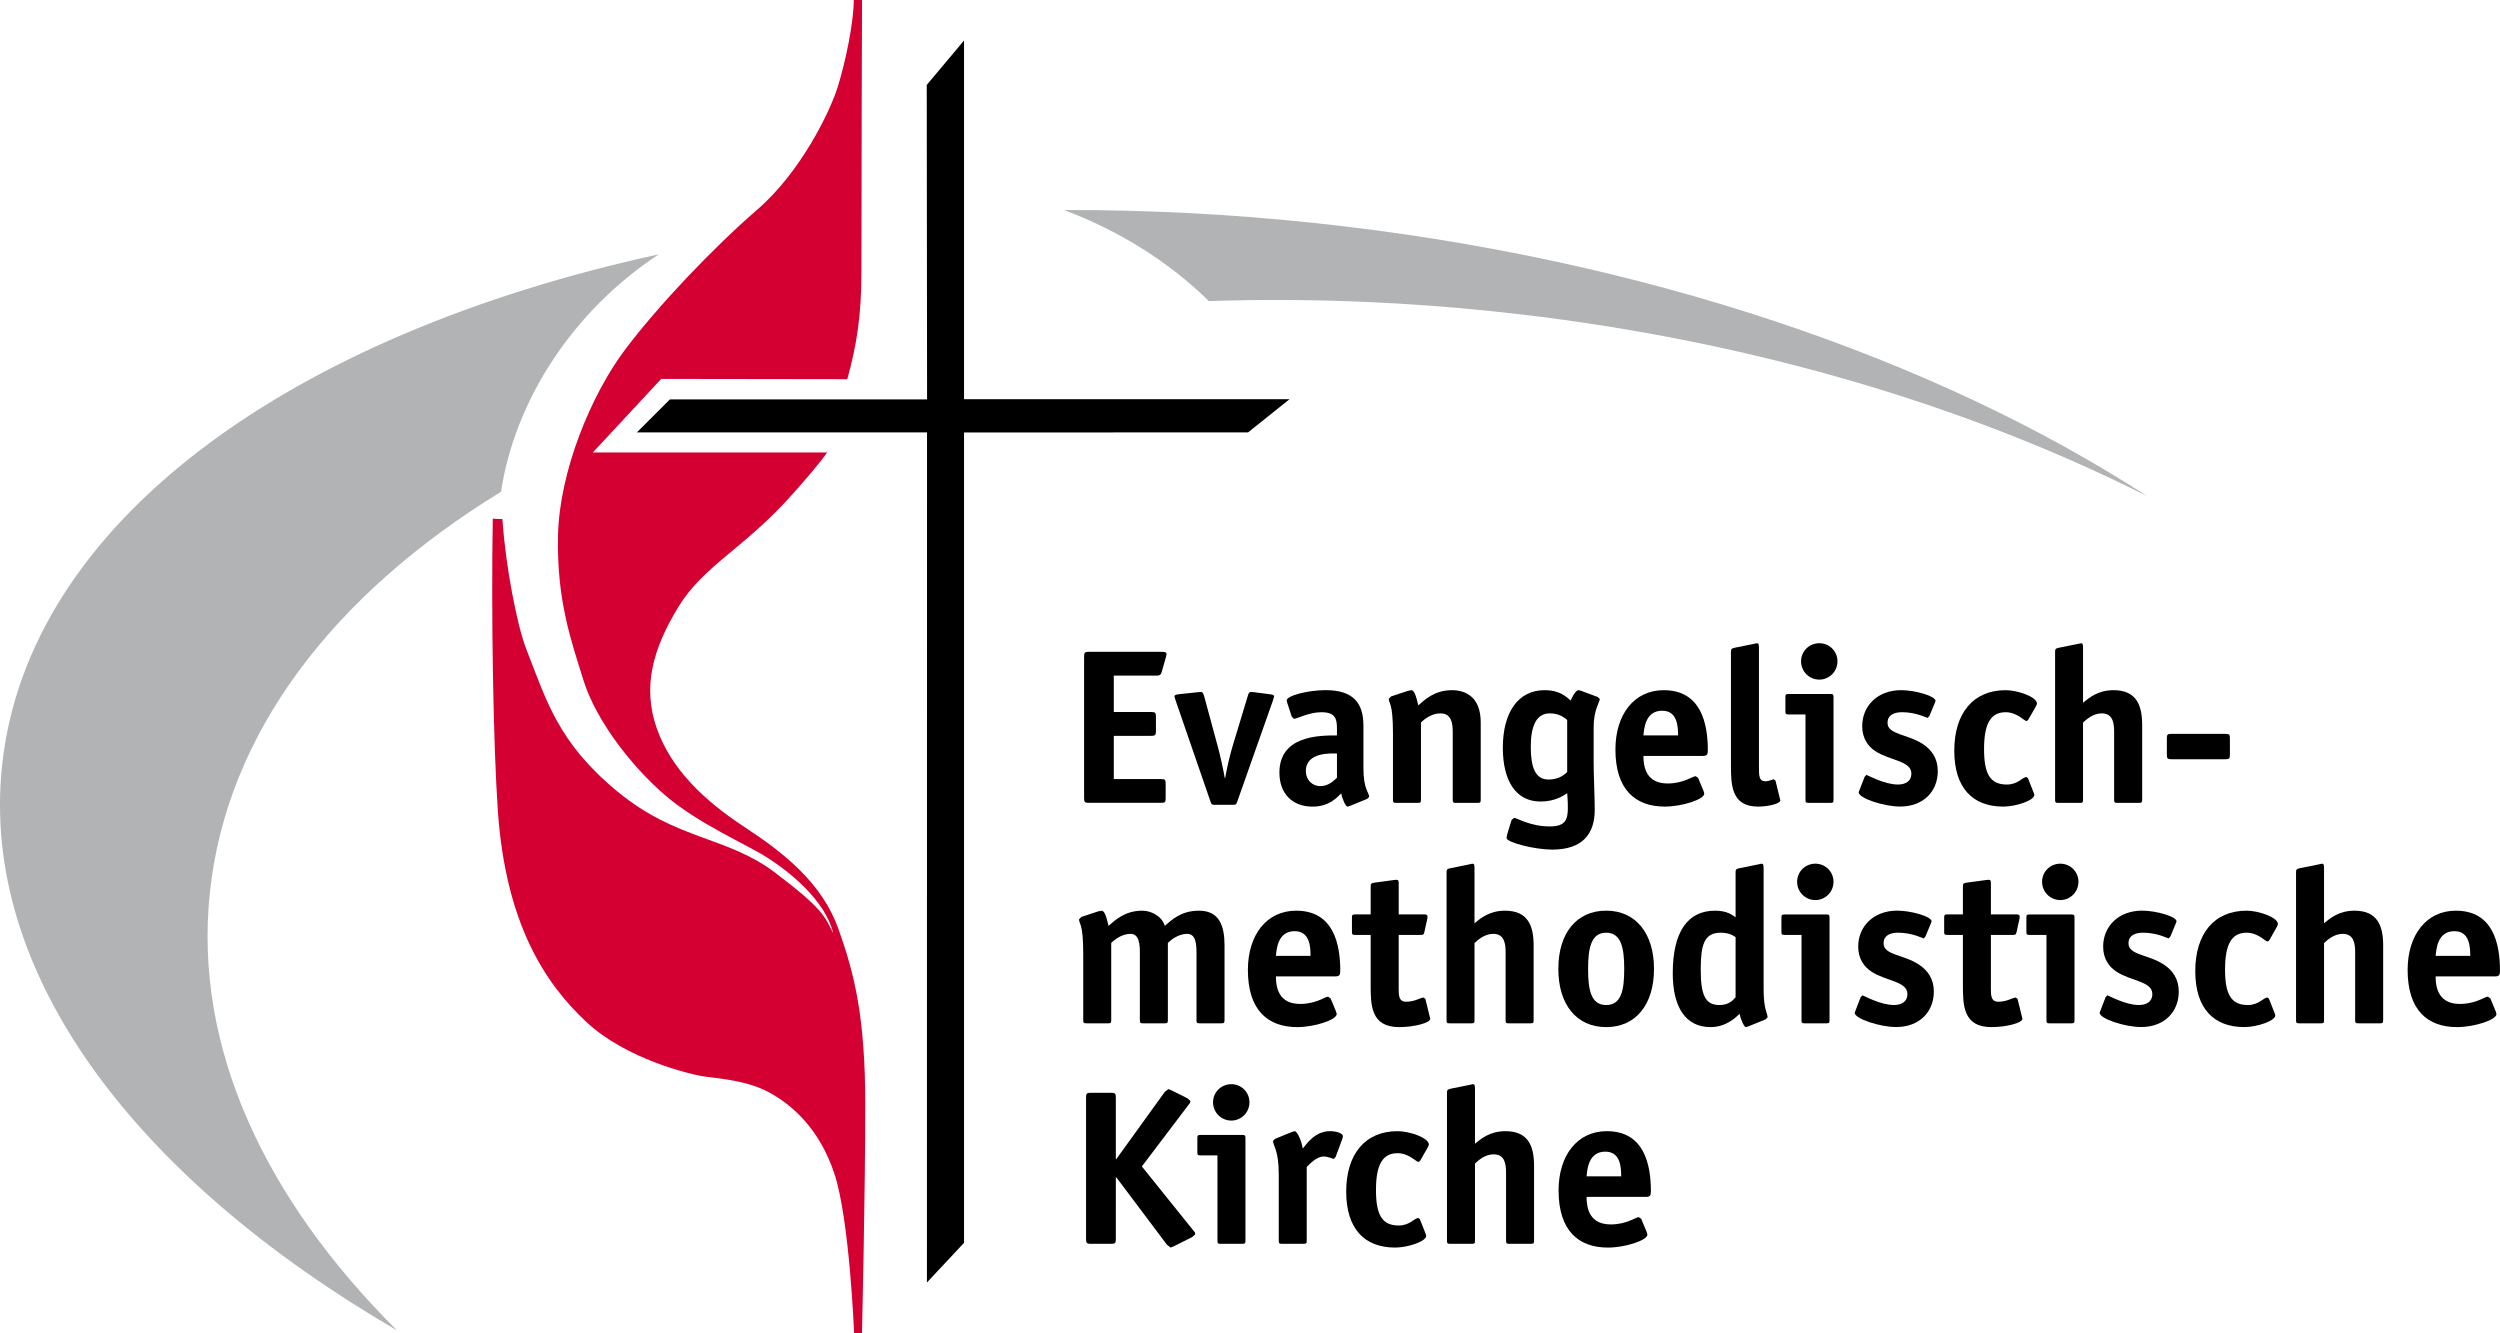 <?xml version="1.0" encoding="utf-8"?>
<!-- Generator: Adobe Illustrator 14.0.0, SVG Export Plug-In . SVG Version: 6.00 Build 43363)  -->
<!DOCTYPE svg PUBLIC "-//W3C//DTD SVG 1.1//EN" "http://www.w3.org/Graphics/SVG/1.1/DTD/svg11.dtd">
<svg version="1.1" id="Ebene_1" xmlns="http://www.w3.org/2000/svg" xmlns:xlink="http://www.w3.org/1999/xlink" x="0px" y="0px"
	 width="135px" height="72px" viewBox="0 0 135 72" enable-background="new 0 0 135 72" xml:space="preserve">
<g>
	<path fill="#B1B3B4" d="M35.577,13.732C15.588,18.093,1.489,28.237,0.11,41.364c-1.182,11.229,7.209,22.256,21.332,30.48
		c-7.144-7.106-10.988-15.292-10.11-23.635c0.909-8.658,6.702-16.122,15.722-21.654C27.812,21.595,30.952,16.771,35.577,13.732"/>
	<path fill="#B1B3B4" d="M80.752,16.825c13.232,1.391,25.289,4.975,35.195,9.969c-11.408-7.4-27.208-12.885-45.076-14.764
		c-4.569-0.48-9.054-0.702-13.414-0.687c3.018,1.128,5.684,2.819,7.823,4.917C70.281,16.092,75.461,16.269,80.752,16.825"/>
	<path d="M62.946,43.104c0,0.214-0.035,0.249-0.239,0.249H58.79c-0.201,0-0.249-0.035-0.249-0.249v-7.655
		c0-0.214,0.048-0.251,0.249-0.251h3.906c0.236,0,0.297,0.024,0.297,0.13l-0.035,0.168l-0.228,0.799
		c-0.047,0.179-0.177,0.189-0.272,0.189h-2.313v1.965h2.025c0.214,0,0.25,0.035,0.25,0.252v0.784c0,0.215-0.046,0.25-0.25,0.25
		h-2.025v2.335h2.55c0.215,0,0.25,0.033,0.25,0.249V43.104z"/>
	<path d="M66.804,43.308c-0.048,0.13-0.062,0.152-0.226,0.152H65.6c-0.166,0-0.177-0.022-0.226-0.152l-1.893-5.49l-0.061-0.202
		c0-0.094,0.084-0.106,0.263-0.131l0.988-0.105l0.19-0.014c0.094,0,0.13,0.119,0.166,0.24l0.725,2.677
		c0.133,0.477,0.31,1.288,0.384,1.729h0.023c0.071-0.432,0.26-1.264,0.404-1.729l0.81-2.677c0.036-0.133,0.072-0.24,0.167-0.24
		l0.188,0.014l0.812,0.105c0.177,0.024,0.261,0.037,0.261,0.131l-0.059,0.202L66.804,43.308z"/>
	<path d="M72.196,40.688c-0.297,0-1.68-0.094-1.68,0.953c0,0.463,0.335,0.809,0.787,0.809c0.44,0,0.749-0.31,0.893-0.453V40.688z
		 M72.923,43.509l-0.155,0.049c-0.107,0-0.285-0.418-0.345-0.715c-0.239,0.238-0.656,0.715-1.549,0.715
		c-1.096,0-1.786-0.715-1.786-1.834c0-2.011,2.169-2.011,3.108-2.011v-0.371c0-0.536-0.095-0.882-0.846-0.882
		c-0.666,0-1.321,0.359-1.477,0.359l-0.118-0.118l-0.238-0.728l-0.037-0.143c0-0.274,1.18-0.562,2.098-0.562
		c1.489,0,2.047,0.68,2.047,1.92v2.297c0,1.153,0.311,1.31,0.311,1.547l-0.107,0.106L72.923,43.509z"/>
	<path d="M79.96,43.186c0,0.133-0.025,0.17-0.169,0.17h-1.177c-0.144,0-0.167-0.037-0.167-0.17V39.52
		c0-0.451-0.06-0.998-0.667-0.998c-0.5,0-0.894,0.345-1.048,0.488v4.176c0,0.133-0.023,0.17-0.168,0.17h-1.178
		c-0.142,0-0.166-0.037-0.166-0.17v-3.592c0-1.68-0.227-1.585-0.227-1.859l0.129-0.129l0.905-0.299l0.181-0.037
		c0.154,0,0.25,0.262,0.381,0.821c0.345-0.308,0.881-0.821,1.82-0.821c0.656,0,1.55,0.299,1.55,1.74V43.186z"/>
	<path d="M84.627,38.877c-0.156-0.118-0.405-0.355-0.941-0.355c-0.715,0-1.024,0.668-1.024,1.81c0,1.084,0.238,1.763,0.953,1.763
		c0.607,0,0.894-0.298,1.013-0.406V38.877z M86.055,41.045c0,0.786,0.061,2.013,0.061,2.679c0,1.297-0.644,2.155-2.299,2.155
		c-0.93,0-2.465-0.382-2.465-0.633l0.048-0.236l0.226-0.727l0.133-0.121c0.142,0,0.868,0.466,1.928,0.466
		c0.833,0,0.977-0.345,0.977-1.011c0-0.418-0.035-0.703-0.035-0.787c-0.181,0.119-0.632,0.453-1.44,0.453
		c-1.334,0-2.036-1.117-2.036-2.905c0-1.918,0.833-3.108,2.25-3.108c0.844,0,1.189,0.37,1.415,0.562
		c0.035-0.107,0.251-0.562,0.419-0.562l0.118,0.024l0.926,0.346l0.109,0.108c0,0.153-0.333,0.582-0.333,1.522V41.045z"/>
	<path d="M90.615,39.713c0-0.488-0.035-1.334-0.856-1.334c-0.93,0-0.977,0.998-1.014,1.334H90.615z M91.996,42.724l0.035,0.131
		c0,0.311-1.189,0.701-2.132,0.701c-1.57,0-2.666-0.892-2.666-3.083c0-1.894,1.013-3.203,2.607-3.203
		c2.025,0,2.383,1.811,2.383,3.25c0,0.228-0.051,0.3-0.274,0.3h-3.204c0,0.667,0.19,1.488,1.311,1.488
		c0.856,0,1.346-0.394,1.513-0.394l0.13,0.094L91.996,42.724z"/>
	<path d="M96.115,43.128l0.025,0.096c0,0.167-0.635,0.332-1.204,0.332c-1.465,0-1.465-1.201-1.465-2.297v-6.072
		c0-0.179,0.085-0.179,0.227-0.214l1.001-0.201l0.165-0.038c0.096,0,0.12,0.048,0.12,0.25v6.489c0,0.381,0,0.716,0.334,0.716
		c0.236,0,0.395-0.108,0.464-0.108l0.095,0.072L96.115,43.128z"/>
	<path d="M98.246,36.699c-0.549,0-0.989-0.44-0.989-0.988s0.44-0.977,0.989-0.977c0.536,0,0.978,0.429,0.978,0.977
		S98.782,36.699,98.246,36.699 M99.01,43.186c0,0.133-0.025,0.17-0.168,0.17h-1.178c-0.143,0-0.168-0.037-0.168-0.17v-4.606h-0.915
		c-0.144,0-0.169-0.035-0.169-0.165v-0.775c0-0.129,0.025-0.165,0.169-0.165h2.261c0.143,0,0.168,0.036,0.168,0.165V43.186z"/>
	<path d="M104.188,38.663l-0.095,0.106c-0.037,0-0.62-0.31-1.381-0.31c-0.454,0-0.786,0.168-0.786,0.573
		c0,0.645,1.072,0.596,1.918,1.153c0.464,0.31,0.796,0.763,0.796,1.454c0,1.095-0.774,1.915-2.034,1.915
		c-0.882,0-2.24-0.451-2.24-0.771l0.061-0.155l0.263-0.68l0.095-0.104c0.047,0,0.964,0.521,1.699,0.521
		c0.395,0,0.729-0.164,0.729-0.595c0-0.691-1.166-0.691-1.954-1.214c-0.357-0.237-0.7-0.653-0.7-1.344
		c0-1.085,0.82-1.943,2.105-1.943c0.727,0,1.856,0.31,1.856,0.584l-0.059,0.155L104.188,38.663z"/>
	<path d="M109.82,42.808l0.035,0.117c0,0.287-0.965,0.631-1.679,0.631c-1.657,0-2.645-1.011-2.645-3.022s1.014-3.264,2.773-3.264
		c0.645,0,1.692,0.358,1.692,0.726l-0.035,0.109l-0.442,0.772l-0.083,0.062c-0.118,0-0.513-0.479-1.132-0.479
		c-0.809,0-1.165,0.62-1.165,1.99c0,1.309,0.311,1.915,1.226,1.915c0.606,0,0.847-0.403,1.061-0.403l0.084,0.06L109.82,42.808z"/>
	<path d="M115.677,43.186c0,0.133-0.024,0.17-0.166,0.17h-1.179c-0.143,0-0.169-0.037-0.169-0.17V39.52
		c0-0.451-0.058-0.998-0.664-0.998c-0.499,0-0.857,0.355-1.015,0.497v4.167c0,0.133-0.021,0.17-0.164,0.17h-1.181
		c-0.144,0-0.164-0.037-0.164-0.17v-7.998c0-0.18,0.083-0.18,0.225-0.215l1.001-0.201l0.166-0.037c0.096,0,0.117,0.048,0.117,0.25
		v2.964c0.323-0.264,0.798-0.68,1.646-0.68c1.262,0,1.547,0.848,1.547,1.882V43.186z"/>
	<path d="M120.415,40.747c0,0.215-0.034,0.252-0.249,0.252h-2.906c-0.214,0-0.25-0.037-0.25-0.252v-0.87
		c0-0.214,0.036-0.248,0.25-0.248h2.906c0.215,0,0.249,0.034,0.249,0.248V40.747z"/>
	<path d="M66.125,55.092c0,0.133-0.026,0.168-0.167,0.168h-1.178c-0.144,0-0.169-0.035-0.169-0.168v-3.666
		c0-0.451-0.045-0.998-0.497-0.998c-0.501,0-0.895,0.344-1.049,0.487v4.177c0,0.133-0.025,0.168-0.166,0.168h-1.179
		c-0.143,0-0.168-0.035-0.168-0.168v-3.666c0-0.451-0.045-0.998-0.499-0.998c-0.501,0-0.892,0.344-1.047,0.487v4.177
		c0,0.133-0.022,0.168-0.167,0.168h-1.18c-0.142,0-0.164-0.035-0.164-0.168v-3.593c0-1.678-0.227-1.583-0.227-1.857l0.131-0.13
		l0.903-0.299l0.181-0.036c0.153,0,0.249,0.26,0.378,0.82c0.358-0.309,0.882-0.82,1.823-0.82c0.511,0,1.071,0.321,1.215,0.82
		c0.357-0.309,0.868-0.82,1.845-0.82c1.119,0,1.381,0.846,1.381,1.882V55.092z"/>
	<path d="M70.769,51.616c0-0.486-0.036-1.333-0.857-1.333c-0.929,0-0.977,1-1.012,1.333H70.769z M72.149,54.629l0.033,0.131
		c0,0.31-1.189,0.704-2.131,0.704c-1.57,0-2.665-0.895-2.665-3.086c0-1.893,1.011-3.201,2.606-3.201c2.025,0,2.383,1.809,2.383,3.25
		c0,0.226-0.049,0.299-0.273,0.299h-3.203c0,0.664,0.191,1.487,1.31,1.487c0.858,0,1.345-0.393,1.511-0.393l0.132,0.096
		L72.149,54.629z"/>
	<path d="M77.21,54.916l0.022,0.096c0,0.226-0.868,0.452-1.68,0.452c-1.536,0-1.536-1.204-1.536-2.3v-2.679h-0.845
		c-0.144,0-0.166-0.035-0.166-0.165v-0.776c0-0.128,0.022-0.165,0.166-0.165h0.845v-1.5c0-0.156,0.027-0.191,0.192-0.214
		l1.047-0.142l0.154-0.015c0.107,0,0.121,0.062,0.121,0.205v1.665h1.356c0.105,0,0.201,0,0.201,0.133l-0.011,0.095l-0.154,0.7
		c-0.036,0.168-0.071,0.179-0.215,0.179h-1.178v2.882c0,0.381,0,0.726,0.405,0.726c0.474,0,0.772-0.226,0.94-0.226l0.095,0.071
		L77.21,54.916z"/>
	<path d="M82.816,55.092c0,0.133-0.024,0.168-0.168,0.168h-1.177c-0.143,0-0.168-0.035-0.168-0.168v-3.666
		c0-0.451-0.058-0.998-0.665-0.998c-0.5,0-0.856,0.356-1.015,0.498v4.166c0,0.133-0.021,0.168-0.164,0.168h-1.181
		c-0.143,0-0.164-0.035-0.164-0.168v-7.999c0-0.18,0.081-0.18,0.227-0.214l0.999-0.202l0.167-0.038c0.095,0,0.116,0.049,0.116,0.252
		v2.965c0.322-0.263,0.801-0.679,1.646-0.679c1.263,0,1.547,0.846,1.547,1.882V55.092z"/>
	<path d="M87.708,52.32c0-1.109-0.153-1.954-0.974-1.954c-0.822,0-0.977,0.845-0.977,1.954c0,1.107,0.143,1.952,0.977,1.952
		C87.565,54.272,87.708,53.438,87.708,52.32 M86.734,55.464c-1.609,0-2.584-1.227-2.584-3.144c0-1.919,0.975-3.144,2.584-3.144
		c1.595,0,2.582,1.225,2.582,3.144C89.316,54.237,88.341,55.464,86.734,55.464"/>
	<path d="M93.722,50.604c-0.107-0.059-0.308-0.238-0.808-0.238c-0.895,0-1.074,0.666-1.074,1.989c0,1.347,0.229,1.917,1.003,1.917
		c0.534,0,0.735-0.264,0.879-0.418V50.604z M94.437,55.415l-0.154,0.049c-0.107,0-0.285-0.418-0.346-0.716
		c-0.19,0.18-0.715,0.716-1.571,0.716c-1.357,0-2.037-1.097-2.037-2.906c0-2.251,0.81-3.381,2.286-3.381
		c0.644,0,0.917,0.225,1.107,0.357v-2.441c0-0.18,0.084-0.18,0.228-0.214l1-0.202l0.166-0.038c0.095,0,0.119,0.049,0.119,0.252
		v6.502c0,1.153,0.215,1.31,0.215,1.546l-0.107,0.107L94.437,55.415z"/>
	<path d="M98.032,48.604c-0.548,0-0.988-0.439-0.988-0.988c0-0.546,0.44-0.978,0.988-0.978c0.536,0,0.978,0.432,0.978,0.978
		C99.01,48.165,98.568,48.604,98.032,48.604 M98.795,55.092c0,0.133-0.024,0.168-0.168,0.168H97.45
		c-0.145,0-0.168-0.035-0.168-0.168v-4.606h-0.916c-0.143,0-0.169-0.035-0.169-0.165v-0.776c0-0.128,0.026-0.165,0.169-0.165h2.261
		c0.144,0,0.168,0.037,0.168,0.165V55.092z"/>
	<path d="M103.975,50.569l-0.096,0.106c-0.035,0-0.62-0.31-1.381-0.31c-0.452,0-0.786,0.168-0.786,0.573
		c0,0.642,1.071,0.595,1.916,1.153c0.465,0.31,0.799,0.763,0.799,1.453c0,1.096-0.774,1.916-2.036,1.916
		c-0.881,0-2.239-0.45-2.239-0.771l0.06-0.156l0.262-0.68l0.095-0.106c0.048,0,0.966,0.524,1.702,0.524
		c0.395,0,0.729-0.166,0.729-0.596c0-0.69-1.169-0.69-1.952-1.215c-0.358-0.236-0.705-0.653-0.705-1.344
		c0-1.084,0.822-1.941,2.109-1.941c0.727,0,1.856,0.309,1.856,0.583l-0.061,0.154L103.975,50.569z"/>
	<path d="M109.188,54.916l0.023,0.096c0,0.226-0.867,0.452-1.678,0.452c-1.536,0-1.536-1.204-1.536-2.3v-2.679h-0.847
		c-0.144,0-0.165-0.035-0.165-0.165v-0.776c0-0.128,0.021-0.165,0.165-0.165h0.847v-1.5c0-0.156,0.024-0.191,0.189-0.214
		l1.048-0.142l0.154-0.015c0.107,0,0.121,0.062,0.121,0.205v1.665h1.355c0.107,0,0.202,0,0.202,0.133l-0.012,0.095l-0.154,0.7
		c-0.036,0.168-0.071,0.179-0.214,0.179h-1.178v2.882c0,0.381,0,0.726,0.404,0.726c0.476,0,0.773-0.226,0.941-0.226l0.094,0.071
		L109.188,54.916z"/>
	<path d="M111.259,48.604c-0.548,0-0.987-0.439-0.987-0.988c0-0.546,0.439-0.978,0.987-0.978c0.536,0,0.978,0.432,0.978,0.978
		C112.236,48.165,111.795,48.604,111.259,48.604 M112.023,55.092c0,0.133-0.026,0.168-0.169,0.168h-1.18
		c-0.141,0-0.165-0.035-0.165-0.168v-4.606h-0.917c-0.142,0-0.167-0.035-0.167-0.165v-0.776c0-0.128,0.025-0.165,0.167-0.165h2.262
		c0.143,0,0.169,0.037,0.169,0.165V55.092z"/>
	<path d="M117.202,50.569l-0.096,0.106c-0.035,0-0.619-0.31-1.382-0.31c-0.451,0-0.786,0.168-0.786,0.573
		c0,0.642,1.072,0.595,1.917,1.153c0.465,0.31,0.798,0.763,0.798,1.453c0,1.096-0.774,1.916-2.035,1.916
		c-0.881,0-2.238-0.45-2.238-0.771l0.059-0.156l0.262-0.68l0.095-0.106c0.049,0,0.965,0.524,1.702,0.524
		c0.395,0,0.728-0.166,0.728-0.596c0-0.69-1.168-0.69-1.951-1.215c-0.358-0.236-0.705-0.653-0.705-1.344
		c0-1.084,0.821-1.941,2.108-1.941c0.728,0,1.856,0.309,1.856,0.583l-0.059,0.154L117.202,50.569z"/>
	<path d="M122.833,54.713l0.035,0.119c0,0.286-0.964,0.63-1.679,0.63c-1.656,0-2.644-1.012-2.644-3.022
		c0-2.012,1.013-3.263,2.773-3.263c0.644,0,1.691,0.357,1.691,0.725l-0.035,0.107l-0.439,0.775l-0.084,0.06
		c-0.119,0-0.512-0.478-1.133-0.478c-0.808,0-1.165,0.619-1.165,1.989c0,1.309,0.31,1.917,1.225,1.917
		c0.609,0,0.846-0.405,1.063-0.405l0.081,0.061L122.833,54.713z"/>
	<path d="M128.691,55.092c0,0.133-0.025,0.168-0.168,0.168h-1.179c-0.142,0-0.166-0.035-0.166-0.168v-3.666
		c0-0.451-0.06-0.998-0.667-0.998c-0.5,0-0.856,0.356-1.013,0.498v4.166c0,0.133-0.022,0.168-0.165,0.168h-1.18
		c-0.144,0-0.167-0.035-0.167-0.168v-7.999c0-0.18,0.084-0.18,0.225-0.214l1.001-0.202l0.168-0.038c0.096,0,0.118,0.049,0.118,0.252
		v2.965c0.323-0.263,0.796-0.679,1.645-0.679c1.261,0,1.548,0.846,1.548,1.882V55.092z"/>
	<path d="M133.394,51.616c0-0.486-0.036-1.333-0.856-1.333c-0.929,0-0.977,1-1.013,1.333H133.394z M134.775,54.629l0.034,0.131
		c0,0.31-1.189,0.704-2.132,0.704c-1.57,0-2.665-0.895-2.665-3.086c0-1.893,1.012-3.201,2.605-3.201c2.025,0,2.382,1.809,2.382,3.25
		c0,0.226-0.048,0.299-0.273,0.299h-3.202c0,0.664,0.19,1.487,1.31,1.487c0.858,0,1.346-0.393,1.513-0.393l0.132,0.096
		L134.775,54.629z"/>
	<path d="M60.255,66.918c0,0.213-0.048,0.248-0.25,0.248h-1.108c-0.201,0-0.25-0.035-0.25-0.248V59.26
		c0-0.215,0.049-0.249,0.25-0.249h1.108c0.202,0,0.25,0.034,0.25,0.249v3.335h0.023l2.62-3.633l0.202-0.153l0.214,0.095l0.81,0.405
		l0.156,0.142c0,0.121-0.048,0.144-0.084,0.19l-2.536,3.347l2.797,3.479c0.038,0.047,0.085,0.069,0.085,0.188l-0.156,0.142
		l-0.952,0.479l-0.216,0.094l-0.203-0.154l-2.737-3.644h-0.023V66.918z"/>
	<path d="M66.493,60.511c-0.547,0-0.989-0.439-0.989-0.988c0-0.547,0.442-0.977,0.989-0.977c0.538,0,0.978,0.43,0.978,0.977
		C67.471,60.071,67.03,60.511,66.493,60.511 M67.255,67.001c0,0.13-0.024,0.165-0.167,0.165h-1.179
		c-0.142,0-0.167-0.035-0.167-0.165v-4.609h-0.916c-0.144,0-0.169-0.034-0.169-0.164v-0.774c0-0.131,0.025-0.168,0.169-0.168h2.261
		c0.143,0,0.167,0.037,0.167,0.168V67.001z"/>
	<path d="M70.564,67.001c0,0.13-0.022,0.165-0.167,0.165H69.22c-0.144,0-0.167-0.035-0.167-0.165v-3.596
		c0-1.311-0.309-1.525-0.309-1.8l0.106-0.106l0.904-0.369l0.155-0.047c0.142,0,0.381,0.534,0.44,0.939
		c0.227-0.274,0.666-0.939,1.478-0.939c0.345,0,0.69,0.118,0.69,0.272l-0.023,0.12l-0.37,1l-0.096,0.106
		c-0.07,0-0.286-0.129-0.559-0.129c-0.371,0-0.75,0.403-0.906,0.569V67.001z"/>
	<path d="M76.983,66.619l0.034,0.119c0,0.286-0.963,0.631-1.678,0.631c-1.656,0-2.644-1.012-2.644-3.023s1.013-3.263,2.774-3.263
		c0.643,0,1.69,0.356,1.69,0.726l-0.035,0.106l-0.441,0.774l-0.083,0.059c-0.12,0-0.511-0.475-1.131-0.475
		c-0.81,0-1.166,0.618-1.166,1.988c0,1.309,0.309,1.916,1.224,1.916c0.61,0,0.846-0.404,1.062-0.404l0.083,0.06L76.983,66.619z"/>
	<path d="M82.839,67.001c0,0.13-0.023,0.165-0.165,0.165h-1.179c-0.143,0-0.168-0.035-0.168-0.165v-3.669
		c0-0.451-0.058-0.998-0.665-0.998c-0.5,0-0.857,0.355-1.013,0.498v4.169c0,0.13-0.023,0.165-0.167,0.165h-1.18
		c-0.142,0-0.165-0.035-0.165-0.165v-8.002c0-0.179,0.084-0.179,0.226-0.216l1.001-0.2l0.166-0.037c0.096,0,0.119,0.049,0.119,0.251
		v2.963c0.322-0.261,0.797-0.677,1.645-0.677c1.261,0,1.545,0.844,1.545,1.881V67.001z"/>
	<path d="M87.544,63.522c0-0.486-0.036-1.333-0.858-1.333c-0.928,0-0.977,1.001-1.011,1.333H87.544z M88.925,66.535l0.035,0.131
		c0,0.31-1.191,0.703-2.132,0.703c-1.571,0-2.665-0.894-2.665-3.085c0-1.893,1.01-3.201,2.604-3.201
		c2.025,0,2.381,1.809,2.381,3.251c0,0.225-0.046,0.298-0.271,0.298h-3.202c0,0.665,0.188,1.487,1.31,1.487
		c0.855,0,1.345-0.393,1.513-0.393l0.13,0.096L88.925,66.535z"/>
	<path fill="#D40032" d="M35.705,20.461c0,0,9.378,0.013,10.05,0.015c0.517-1.887,0.761-3.453,0.761-5.773
		C46.516,9.688,46.55,0,46.55,0h-0.447c0,1.2-0.435,3.296-0.858,4.672c-0.426,1.377-2.014,4.626-4.344,6.641
		c-2.331,2.012-5.367,5.191-7.166,7.592c-1.8,2.402-3.53,6.533-3.603,10.029c-0.07,3.497,0.708,5.651,1.377,7.806
		c0.672,2.154,2.579,4.626,4.378,6.178c1.801,1.557,4.378,2.649,5.545,3.391c1.164,0.742,3.14,2.296,3.565,4.098
		c-0.458-0.919-0.531-1.307-3.142-3.285c-2.612-1.977-5.297-1.73-8.51-4.378c-3.213-2.646-3.837-4.917-4.931-7.708
		c-0.474-1.207-1.117-4.446-1.284-7.01c-0.056,0-0.404,0-0.52-0.021c-0.088,5.116,0.023,12.138,0.273,15.763
		c0.423,6.145,2.578,9.358,4.767,11.406c2.189,2.049,5.648,2.826,6.212,2.93c0.566,0.107,2.33,0.178,3.602,0.849
		c1.271,0.67,2.79,1.977,3.601,4.451c0.813,2.47,1.059,8.616,1.059,8.616h0.423c0,0,0.178-7.595,0.178-12.324
		c0-4.736-0.566-7.063-1.449-9.535c-0.882-2.475-2.93-4.098-5.084-5.509c-2.152-1.414-3.952-3.109-4.73-5.334
		c-0.777-2.225-0.211-4.273,1.164-6.533c1.379-2.261,3.594-3.187,6.18-6.11c0.639-0.72,1.457-1.658,1.859-2.241
		c-0.275,0.004-12.652,0-12.652,0L35.705,20.461z"/>
	<polygon points="52.058,21.556 52.058,2.187 50.044,4.586 50.062,21.567 36.176,21.567 34.391,23.349 50.059,23.349 50.054,69.255 
		52.058,67.112 52.058,23.354 67.395,23.349 69.635,21.557 	"/>
</g>
</svg>

